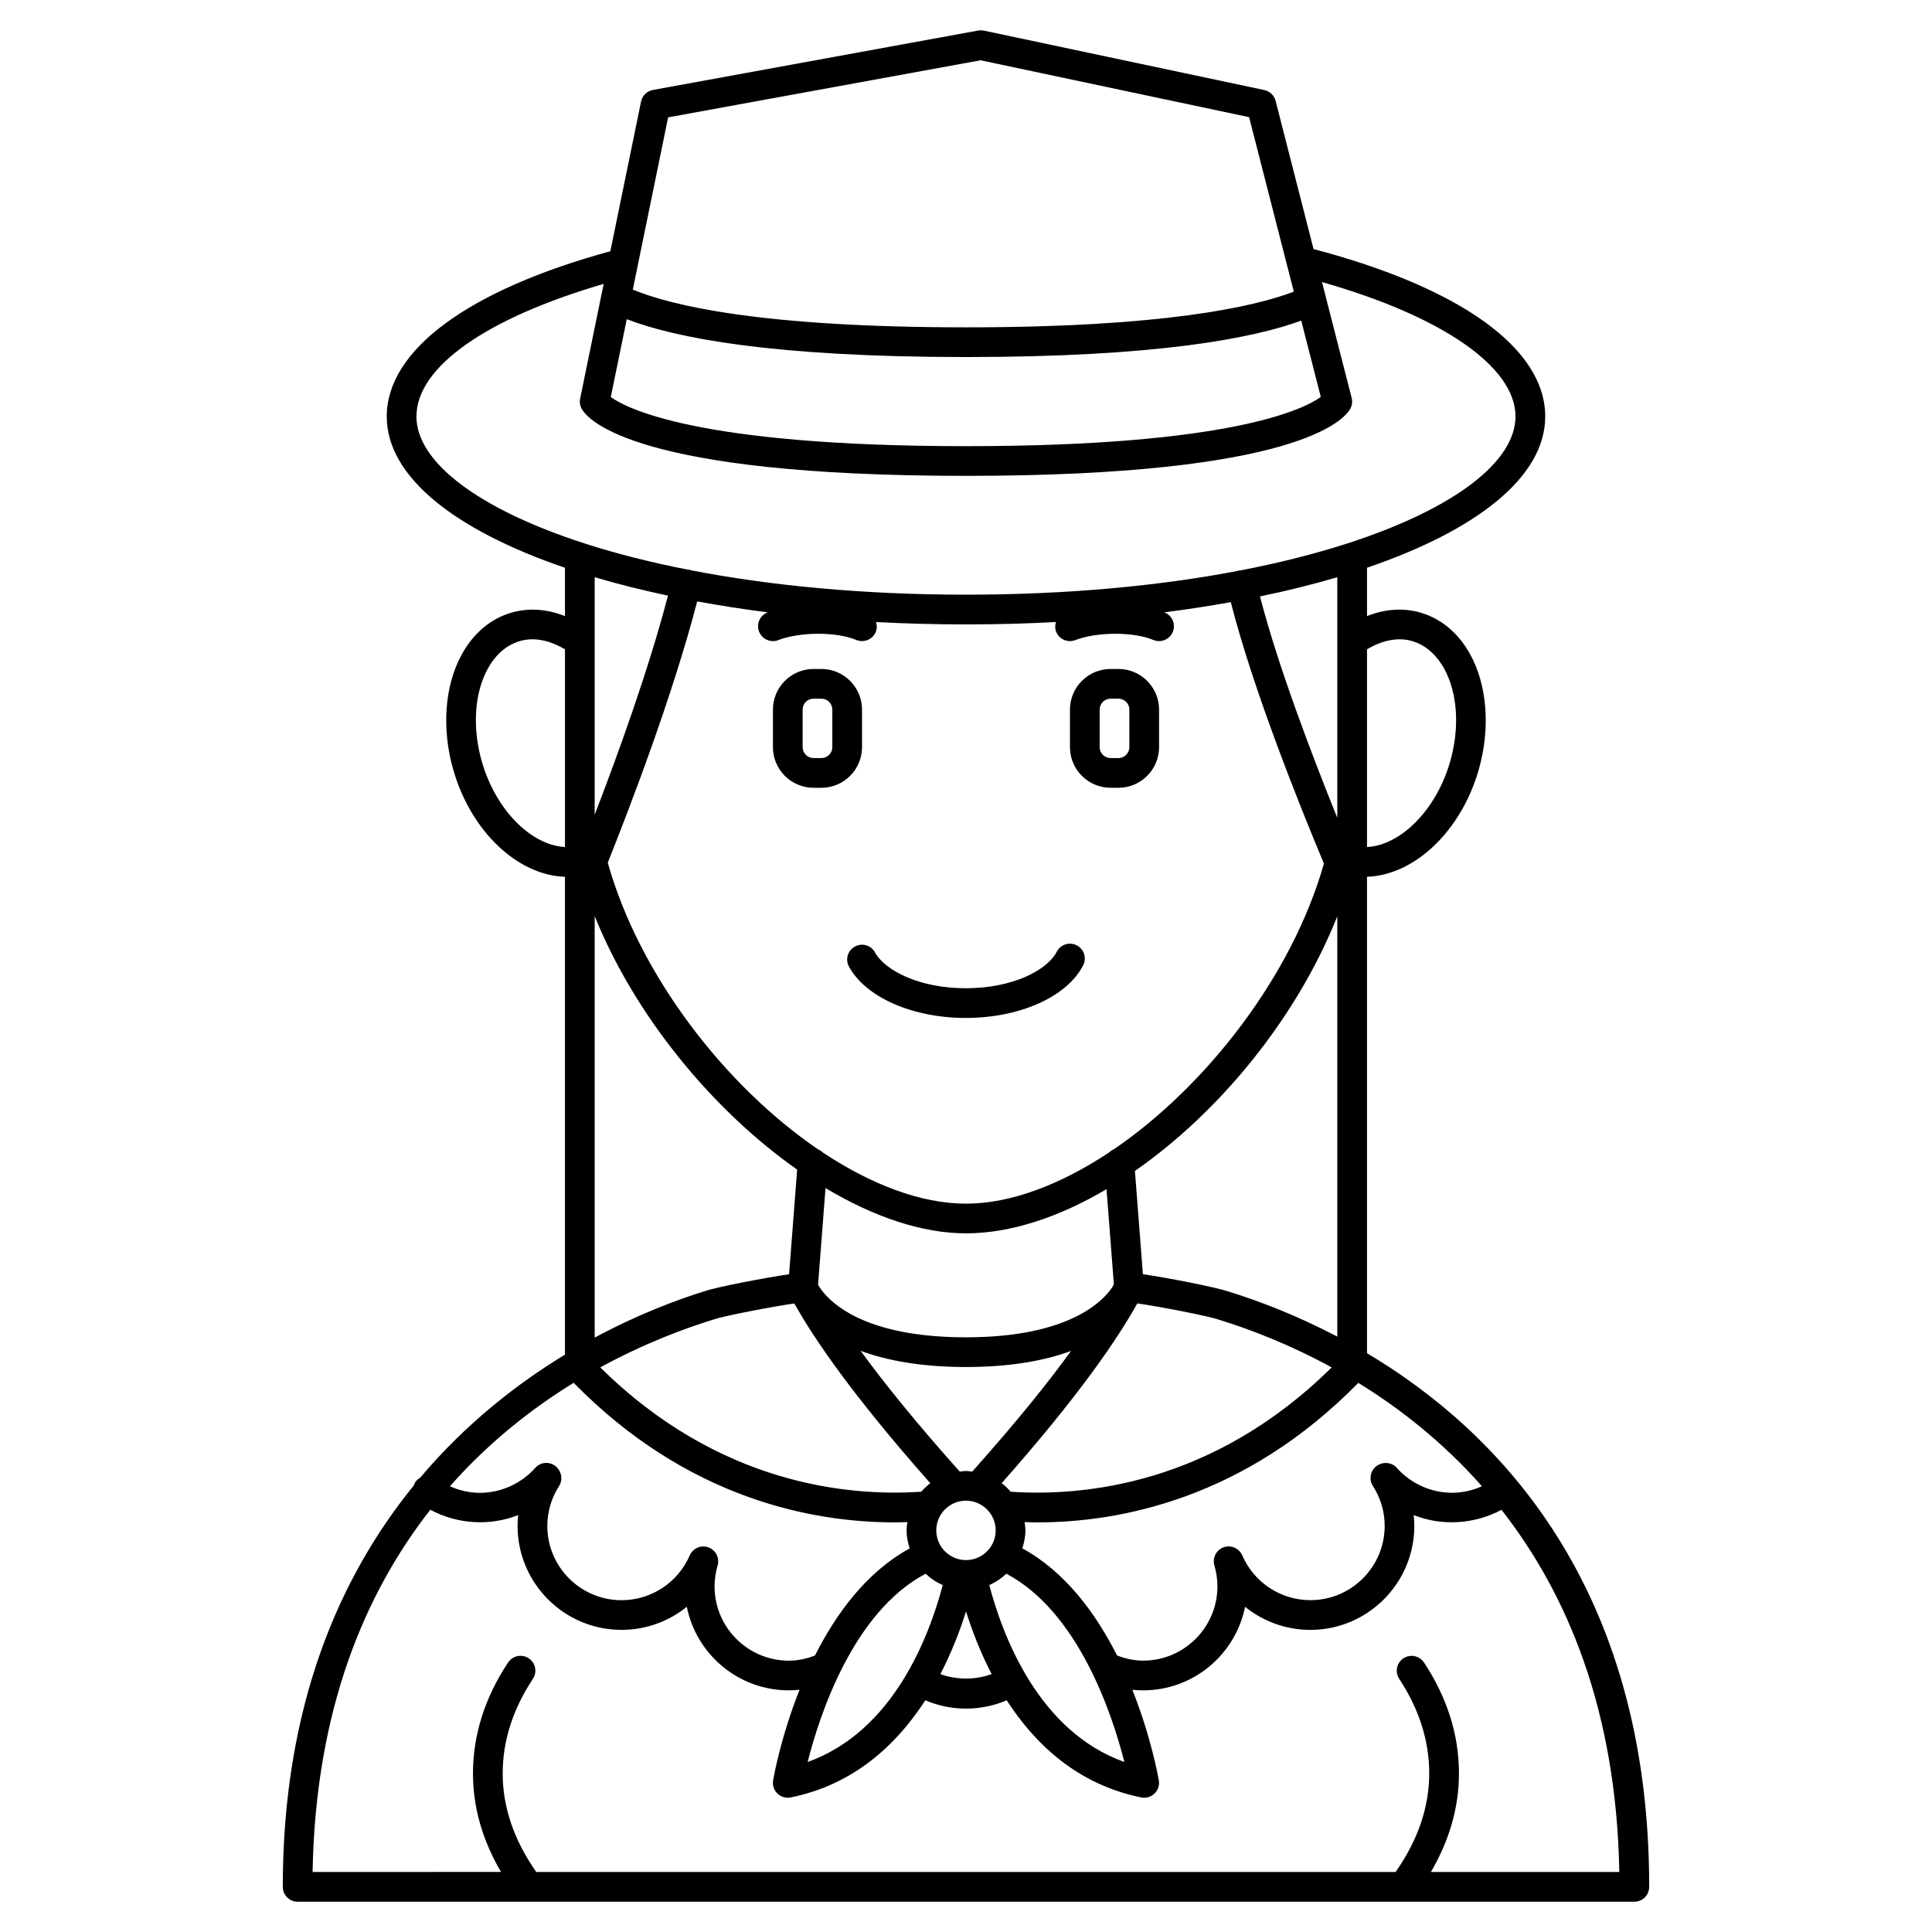 <?xml version="1.0" encoding="UTF-8"?>
<!-- Uploaded to: SVG Repo, www.svgrepo.com, Generator: SVG Repo Mixer Tools -->
<svg fill="#000000" width="800px" height="800px" version="1.1" viewBox="144 144 512 512" xmlns="http://www.w3.org/2000/svg">
 <g>
  <path d="m506.27 502.61v-122.3-0.008-3.949c12.402-0.391 24.789-11.816 29.547-28.16 3.203-11.016 2.367-22.555-2.25-30.867-3.141-5.656-7.742-9.465-13.305-11.031-4.512-1.262-9.32-0.887-13.992 0.973v-12.812c29.23-9.973 47.23-24.133 47.23-40.086 0-17.988-22.367-34.086-61.395-44.363l-10.055-39.27c-0.375-1.449-1.535-2.562-3-2.875l-74.305-15.742c-0.504-0.102-1.02-0.109-1.523-0.02l-86.191 15.742c-1.578 0.289-2.824 1.508-3.148 3.078l-8.133 39.66c-37.672 10.297-59.258 26.188-59.258 43.797 0 15.953 18.004 30.109 47.23 40.086v12.812c-4.668-1.859-9.473-2.234-13.992-0.973-5.566 1.562-10.168 5.375-13.305 11.031-4.617 8.312-5.461 19.852-2.246 30.867 4.758 16.344 17.137 27.766 29.543 28.16v3.977 0.004 122.65c-12.664 7.695-26.281 18.281-38.391 32.633-0.465 0.27-0.887 0.621-1.219 1.078-0.211 0.293-0.312 0.621-0.434 0.945-19.535 23.996-34.738 58.137-34.738 106.39 0 2.176 1.758 3.938 3.938 3.938h354.24c2.176 0 3.938-1.758 3.938-3.938-0.004-79.496-39.879-120.64-74.789-141.43zm30.461 35.262c-2.484 1.105-5.148 1.73-7.906 1.73-5.574 0-10.918-2.41-14.668-6.613-1.43-1.609-3.957-1.703-5.578-0.305-1.492 1.273-1.816 3.461-0.75 5.113 2.047 3.184 3.125 6.844 3.125 10.582 0 10.852-8.828 19.68-19.68 19.68-7.844 0-14.934-4.66-18.062-11.867-0.828-1.914-3.016-2.844-4.949-2.137-1.957 0.707-3.027 2.812-2.441 4.809 0.535 1.824 0.809 3.688 0.809 5.539 0 10.852-8.828 19.68-19.68 19.68-2.406 0-4.711-0.52-6.922-1.363-5.574-11.062-13.656-22.141-25.105-28.391 0.484-1.5 0.82-3.082 0.82-4.758 0-0.75-0.117-1.477-0.223-2.199 1.125 0.035 2.242 0.074 3.445 0.074 21.652 0 54.836-6.203 85-36.973 11.012 6.781 22.438 15.711 32.766 27.398zm-147.43 23.184c1.328 1.234 2.844 2.277 4.535 3-3.676 13.941-13.234 38.816-35.801 46.891 3.117-12.363 12.035-39.73 31.266-49.891zm-41.848-254.78c-0.012 0.004-0.023 0.008-0.035 0.012-2.031 0.781-3.043 3.055-2.262 5.086 0.602 1.562 2.094 2.527 3.676 2.527 0.469 0 0.945-0.082 1.41-0.262 5.793-2.227 15.453-2.246 20.676-0.047 2 0.832 4.312-0.094 5.16-2.098 0.371-0.879 0.344-1.801 0.09-2.648 7.742 0.414 15.703 0.629 23.828 0.629 8.129 0 16.09-0.215 23.844-0.633-0.242 0.809-0.297 1.68 0.031 2.531 0.602 1.562 2.094 2.527 3.676 2.527 0.469 0 0.945-0.082 1.41-0.262 5.793-2.227 15.453-2.246 20.676-0.047 2 0.832 4.312-0.094 5.16-2.098 0.844-2.004-0.094-4.312-2.098-5.16-0.051-0.02-0.113-0.035-0.164-0.055 6.082-0.77 11.961-1.684 17.641-2.707 5.918 23.223 18.336 54.141 24.68 69.285-8.434 29.746-31.121 58.953-55.684 75.727-0.484 0.199-0.914 0.48-1.273 0.844-12.773 8.465-25.98 13.555-37.898 13.555-11.934 0-25.141-5.078-37.902-13.535-0.367-0.367-0.797-0.645-1.281-0.844-24.641-16.809-47.375-46.133-55.75-75.992 5.883-14.695 17.23-44.293 23.699-69.234 6 1.105 12.23 2.078 18.691 2.898zm52.543 227.55c-0.566 0-1.102 0.109-1.652 0.164-11.762-13.16-20.211-23.691-26.262-32 6.734 2.481 15.785 4.281 27.922 4.281 12.07 0 21.09-1.777 27.844-4.258-6.047 8.332-14.48 18.863-26.203 31.977-0.551-0.055-1.086-0.164-1.648-0.164zm0 7.871c4.34 0 7.871 3.531 7.871 7.871s-3.531 7.871-7.871 7.871-7.871-3.531-7.871-7.871c-0.004-4.34 3.527-7.871 7.871-7.871zm9.453-4.637c20.566-23.23 30.84-38.426 35.949-47.645 6.055 0.867 18.902 3.328 21.91 4.402 7.871 2.449 18.324 6.394 29.598 12.555-31.461 31.137-65.973 34.254-85.066 32.949-0.719-0.84-1.508-1.598-2.391-2.262zm29.738-52.707c-0.121 0.23-0.234 0.453-0.371 0.691-2.273 3.488-11.152 13.355-38.812 13.355-24.102 0-33.934-7.348-37.652-11.734-0.816-0.961-1.285-1.719-1.559-2.207l1.98-25.605c12.598 7.543 25.469 11.996 37.223 11.996 11.883 0 24.73-4.324 37.246-11.707zm-137.59-97.582c10.695 26.516 31.281 51.461 53.66 67.188l-2.141 27.727c-6.727 0.988-19.258 3.402-22.336 4.481-6.676 2.055-17.203 5.879-29.18 12.312zm31.633 106.87c2.543-0.887 15.16-3.336 21.281-4.211 5.082 9.145 15.355 24.281 36.031 47.633-0.879 0.664-1.672 1.422-2.394 2.254-19.105 1.309-53.605-1.812-85.066-32.949 11.473-6.262 22.133-10.258 30.148-12.727zm66.777 77.406c1.574 5.035 3.781 10.789 6.797 16.609-4.359 1.57-9.246 1.57-13.594 0.004 3.008-5.82 5.219-11.582 6.797-16.613zm6.164-7c1.688-0.723 3.203-1.758 4.527-2.996 19.195 10.141 28.133 37.523 31.273 49.895-22.574-8.078-32.129-32.957-35.801-46.898zm63.629-77.703c-3.34-1.184-16.074-3.668-22.918-4.672l-2.113-27.363c22.422-15.586 42.883-40.52 53.629-67.477v111.38c-10.891-5.715-20.926-9.492-28.598-11.871zm48.332-172.48c4.418 1.238 7.09 4.641 8.555 7.273 3.617 6.516 4.203 15.805 1.574 24.844-3.715 12.754-13.113 22.066-21.992 22.484v-52.383c4.012-2.406 8.164-3.266 11.863-2.219zm-19.734 46.863c-6.551-16.18-15.703-40.145-20.484-58.668 7.231-1.5 14.09-3.199 20.484-5.094zm-188.3-132.14c12.883 4.965 38.594 10.031 89.902 10.031 50.273 0 75.844-4.902 88.844-9.648l5.18 20.223c-4.344 3.144-23.609 13.043-94.023 13.043-71.676 0-90.355-10.254-94.133-13.027zm10.965-53.488 82.812-15.125 71.156 15.074 11.844 46.25c-10.543 4-34.488 9.449-86.875 9.449-54.371 0-78.164-5.801-88.297-10.004zm-66.695 79.266c0-13.074 18.418-26.023 49.613-35.129l-6.234 30.402c-0.188 0.918-0.043 1.879 0.41 2.695 1.641 2.969 14.258 17.773 101.84 17.773s100.2-14.809 101.84-17.777c0.484-0.879 0.617-1.906 0.371-2.879l-7.863-30.699c31.809 9.051 51.281 22.453 51.281 35.613 0 12.035-16.305 24.512-44.488 33.625-0.16 0.051-0.324 0.086-0.473 0.156-8.34 2.672-17.711 5.047-27.996 7.031-0.148 0.02-0.297-0.02-0.449 0.016-0.094 0.023-0.164 0.09-0.262 0.117-20.637 3.93-44.922 6.285-71.965 6.285-27.457 0-52.066-2.43-72.906-6.469-0.109-0.035-0.191-0.113-0.309-0.141-0.168-0.039-0.332 0-0.5-0.02-9.867-1.941-18.895-4.234-26.945-6.812-0.164-0.078-0.34-0.117-0.516-0.172-28.168-9.113-44.457-21.59-44.457-33.617zm66.656 47.48c-5.156 19.75-13.398 42.457-19.426 58.059v-62.938c6.082 1.805 12.578 3.43 19.426 4.879zm-49.285 44.137c-2.633-9.043-2.047-18.328 1.57-24.844 1.465-2.633 4.133-6.031 8.555-7.273 3.711-1.047 7.852-0.188 11.863 2.219v52.375c-8.887-0.426-18.27-9.719-21.988-22.477zm24.289 164.48c30.16 30.777 63.352 36.98 85.004 36.98 1.199 0 2.316-0.039 3.449-0.074-0.109 0.723-0.227 1.449-0.227 2.199 0 1.676 0.336 3.262 0.824 4.777-11.438 6.246-19.52 17.32-25.094 28.379-2.211 0.848-4.523 1.371-6.934 1.371-10.852 0-19.68-8.828-19.68-19.68 0-1.855 0.273-3.715 0.809-5.539 0.582-1.996-0.484-4.102-2.441-4.809-1.938-0.703-4.125 0.223-4.949 2.137-3.129 7.207-10.219 11.867-18.062 11.867-10.852 0-19.68-8.828-19.68-19.68 0-3.734 1.078-7.398 3.125-10.582 1.062-1.652 0.656-3.902-0.836-5.176-1.625-1.398-4.07-1.227-5.496 0.371-3.746 4.199-9.098 6.613-14.668 6.613-2.762 0-5.441-0.629-7.93-1.742 10.324-11.695 21.746-20.629 32.785-27.414zm227.18 129.63c4.914-8.391 7.434-17.145 7.434-26.121 0-10.199-3.113-20.086-9.258-29.387-1.199-1.816-3.648-2.305-5.457-1.117-1.816 1.199-2.312 3.641-1.117 5.457 5.281 7.992 7.953 16.426 7.953 25.047 0 8.941-3.019 17.715-8.906 26.121h-227.74c-5.879-8.387-8.898-17.145-8.898-26.078 0-8.652 2.691-17.09 8-25.086 1.203-1.816 0.711-4.254-1.098-5.461-1.82-1.207-4.254-0.707-5.461 1.098-6.18 9.309-9.316 19.215-9.316 29.441 0 8.961 2.523 17.703 7.426 26.078l-49.926 0.004c0.754-42.984 13.875-73.859 31.195-95.988 7.152 3.848 15.848 4.379 23.273 1.41-0.098 0.953-0.148 1.91-0.148 2.871 0 15.188 12.363 27.551 27.551 27.551 6.43 0 12.5-2.234 17.301-6.117 2.523 12.609 13.676 22.141 27.016 22.141 0.965 0 1.918-0.055 2.863-0.152-4.969 12.473-6.852 23.074-7.012 24.004-0.219 1.277 0.207 2.582 1.137 3.488 0.754 0.727 1.738 1.117 2.754 1.117 0.254 0 0.52-0.027 0.781-0.078 16.785-3.394 28.098-14.027 35.66-25.738 3.391 1.441 7.051 2.203 10.781 2.203 3.727 0 7.391-0.758 10.789-2.203 7.566 11.711 18.879 22.352 35.664 25.742 0.258 0.047 0.523 0.074 0.777 0.074 1.016 0 2-0.395 2.738-1.109 0.93-0.902 1.359-2.207 1.137-3.488-0.156-0.934-2.043-11.527-7.012-24.004 0.941 0.098 1.895 0.148 2.852 0.148 13.344 0 24.496-9.527 27.016-22.141 4.805 3.879 10.875 6.117 17.301 6.117 15.188 0 27.551-12.363 27.551-27.551 0-0.961-0.051-1.918-0.148-2.871 7.418 2.969 16.105 2.441 23.25-1.398 17.324 22.129 30.469 52.996 31.223 95.977z"/>
  <path d="m359.6 352.77h2.074c5.941 0 10.773-4.832 10.773-10.77v-9.945c0-5.938-4.832-10.773-10.77-10.773h-2.074c-5.938 0-10.77 4.836-10.77 10.77v9.945c0 5.941 4.832 10.773 10.766 10.773zm-2.894-20.719c0-1.598 1.297-2.898 2.894-2.898h2.074c1.605 0 2.902 1.301 2.902 2.898v9.945c0 1.602-1.297 2.902-2.898 2.902h-2.074c-1.602 0-2.898-1.301-2.898-2.898z"/>
  <path d="m438.32 352.77h2.074c5.938 0 10.773-4.832 10.773-10.77v-9.945c0-5.938-4.836-10.773-10.77-10.773h-2.074c-5.941 0-10.773 4.836-10.773 10.77v9.945c0 5.941 4.832 10.773 10.77 10.773zm-2.898-20.719c0-1.598 1.301-2.898 2.898-2.898h2.074c1.602 0 2.898 1.301 2.898 2.898v9.945c0 1.602-1.297 2.902-2.894 2.902h-2.074c-1.602 0-2.902-1.301-2.902-2.898z"/>
  <path d="m370.56 394.84c-1.91 1.043-2.613 3.434-1.57 5.336 4.434 8.129 16.867 13.59 30.938 13.59 14.348 0 26.852-5.606 31.121-13.949 0.992-1.938 0.227-4.309-1.707-5.297-1.938-0.992-4.309-0.227-5.297 1.707-2.461 4.805-11.535 9.668-24.121 9.668-12.379 0-21.457-4.773-24.027-9.484-1.039-1.91-3.438-2.609-5.336-1.57z"/>
 </g>
</svg>